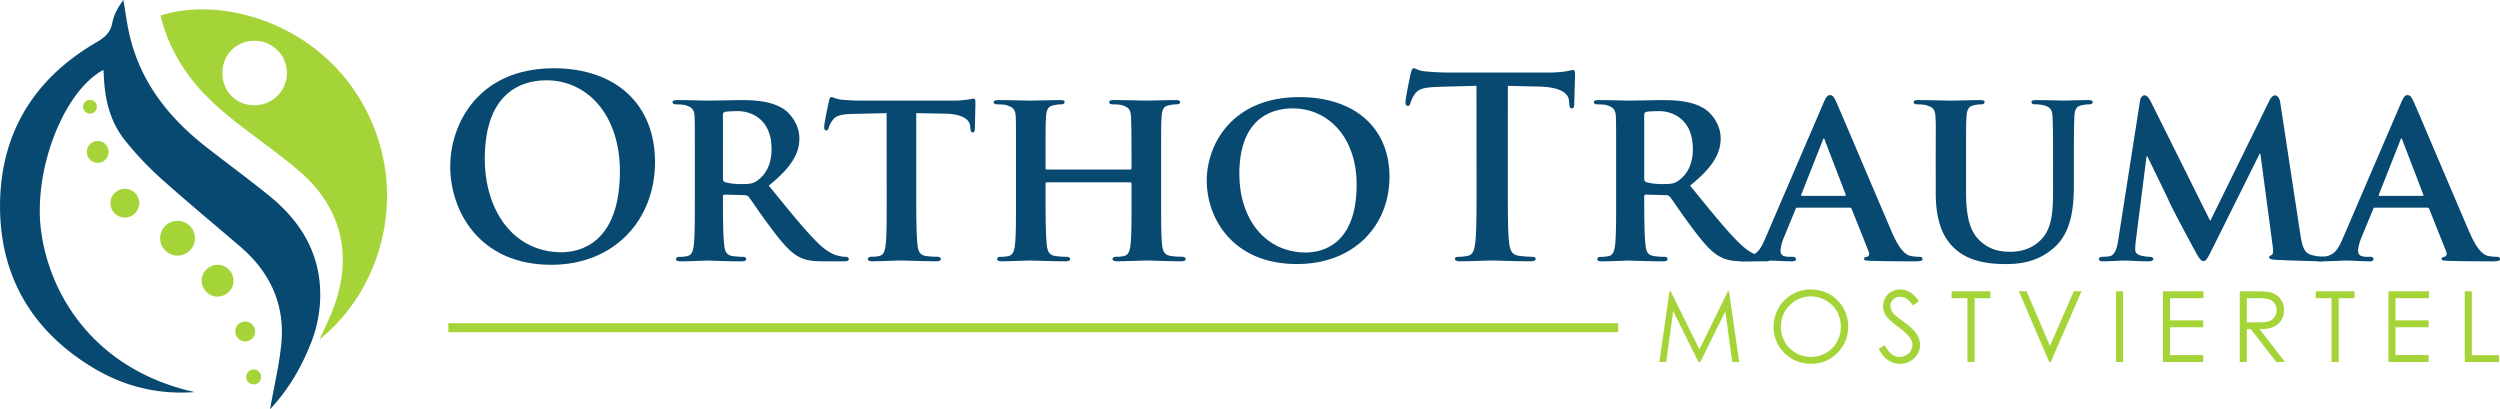 <svg xmlns="http://www.w3.org/2000/svg" viewBox="0 0 3314.98 542.65"><path d="M418.1,625.33c5.43-31,12.34-59.17,15-87.76C437.8,486,418,443.61,379,410.05c-35.46-30.46-71.54-60.23-106.32-91.45a418.1,418.1,0,0,1-47.26-50.23c-17.22-21.6-24.91-47.6-27.12-75.11-.47-5.82-.74-11.65-1.13-17.89-52.74,28-93.14,132.3-82.78,212.65,11.16,86.54,71.76,185.3,203.83,214.54-47.61,3.61-92.36-7.08-133.17-31.29-82-48.66-125.55-122-125-216.91S105,186.93,187.55,139c10.81-6.29,18.79-12.66,21.32-25.89,2-10.64,7.38-20.65,14.79-30.4,2.33,13.85,4.18,27.79,7.07,41.52C244.31,188.68,282,237.24,332.69,277c28,21.94,56.75,42.92,84.37,65.31,38.91,31.54,64.65,70.91,67.38,122.49a172.94,172.94,0,0,1-12.14,72.79C459.71,569.68,442.69,599,418.1,625.33Z" transform="translate(-60.01 -82.67)" fill="#084971"></path><path d="M483.79,532.66c7.15-15.94,13.1-27.71,17.81-39.95,27.42-71.23,11.22-136.19-47-185.11-22.16-18.63-45.76-35.54-68.85-53.05-31.63-24-61.65-49.5-83.5-83.32a219.67,219.67,0,0,1-29.33-68C350.34,78,476.62,110.31,539,217.06,605,330.07,569.51,463.91,483.79,532.66ZM354.91,178.71c-.25,24.45,17.1,42.75,41.22,43.5a42.84,42.84,0,0,0,44.31-43c.12-23.23-19.07-42.31-42.73-42.48C373.81,136.6,355.14,154.89,354.91,178.71Z" transform="translate(-60.01 -82.67)" fill="#a5d438"></path><circle cx="235.43" cy="315.86" r="23.08" fill="#a5d438"></circle><circle cx="288.51" cy="372.21" r="21.1" fill="#a5d438"></circle><circle cx="325.15" cy="439.51" r="13.19" fill="#a5d438"></circle><circle cx="336.34" cy="499.82" r="9.89" fill="#a5d438"></circle><circle cx="165.52" cy="269.37" r="19.13" fill="#a5d438"></circle><circle cx="129.57" cy="201.44" r="14.51" fill="#a5d438"></circle><circle cx="119.35" cy="141.56" r="9.16" fill="#a5d438"></circle><path d="M657,303.49c0-56.84,37.56-130.3,137.28-130.3,82.77,0,134.29,48.2,134.29,124.32S875.34,433.79,790.91,433.79C695.51,433.79,657,362.33,657,303.49Zm225,6.32c0-74.46-42.88-120.66-97.4-120.66-38.22,0-81.77,21.27-81.77,104,0,69.14,38.23,124,102,124C828.14,417.17,882,405.87,882,309.81Z" transform="translate(-60.01 -82.67)" fill="#084971"></path><path d="M981.38,297.18c0-42.88,0-50.86-.34-59.83-.66-9.64-3.32-12.63-12.63-15.29-2.33-.67-7.31-1-11.63-1-3,0-5-1-5-3s2.33-2.66,6.65-2.66c15.29,0,33.9.66,39.89.66,10,0,36.56-.66,45.54-.66,18.61,0,39.88,1.66,55.51,12,8.31,5.65,20.6,19.94,20.6,38.89,0,20.94-12,39.55-40.55,62.49,25.93,31.91,46.54,57.5,64.15,75.12,16.29,16.29,26.6,17.62,31.25,18.61a27.09,27.09,0,0,0,7,.67,3.39,3.39,0,0,1,3.66,3c0,2.33-2,3-5.65,3H1151.9c-16.29,0-24.27-1.66-31.92-5.65-12.63-6.32-23.6-19.61-39.88-41.55-11.64-15.29-23.94-34.24-27.59-38.56a6.74,6.74,0,0,0-5.32-2l-26.26-.67a2.11,2.11,0,0,0-2.33,2.33v4c0,26.26.34,48.2,1.67,60.16,1,8.31,2.32,13.63,11.3,15a109.89,109.89,0,0,0,14.29,1,3.39,3.39,0,0,1,3.66,3c0,2-2.33,3-6,3-17,0-41.21-1-45.53-1-5.66,0-24.27,1-35.9,1-3.66,0-5.65-1-5.65-3,0-1.33,1-3,4.65-3a42.74,42.74,0,0,0,10.3-1c6-1.33,7.65-6.65,8.65-15,1.33-12,1.33-34.23,1.33-60.16Zm37.22,21.94c0,3,.67,4,2.66,5,6.32,2,15,2.66,22.27,2.66,11.64,0,15.63-1,20.61-4.65,9-6.32,18.95-18.62,18.95-41.88,0-39.89-27.26-50.2-44.54-50.2-7.32,0-14.3.34-17.29,1-2,.67-2.66,1.66-2.66,4Z" transform="translate(-60.01 -82.67)" fill="#084971"></path><path d="M1235.66,232.69l-43.54,1c-17,.33-23.94,2.33-28.26,8.64a33,33,0,0,0-5,9.64c-.67,2.33-1.33,3.66-3.33,3.66s-2.66-1.66-2.66-4.65c0-4.66,5.65-31.91,6.32-34.24.66-3.66,1.66-5.32,3.32-5.32,2.33,0,5.32,2.33,12.63,3.32a274,274,0,0,0,29.26,1.33h118.66a128.94,128.94,0,0,0,20-1.33c4.65-.66,7-1.32,8-1.32,2,0,2.33,1.66,2.33,6,0,6-.66,26.92-.66,34.23-.34,3-1,4.66-2.66,4.66-2.33,0-3-1.33-3.33-5.65l-.33-3c-.67-7.32-8.31-16-34.57-16.29l-36.9-.67V347c0,25.93.34,48.2,1.67,60.5,1,8,2.66,13.29,11.3,14.62a108.52,108.52,0,0,0,15,1c3.32,0,4.65,1.66,4.65,3,0,2-2.33,3-5.65,3-19.28,0-38.89-1-47.2-1-6.65,0-26.59,1-38.23,1-3.65,0-5.65-1-5.65-3,0-1.33,1-3,4.65-3a41,41,0,0,0,10.31-1c6-1.33,7.64-6.65,8.64-15,1.33-12,1.33-34.23,1.33-60.16Z" transform="translate(-60.01 -82.67)" fill="#084971"></path><path d="M1558.75,307.48c.67,0,1.67-.33,1.67-2v-6c0-42.88-.34-53.19-.67-62.16-.66-9.64-3.32-12.63-12.63-15.29-2.33-.67-7.31-1-11.3-1q-5,0-5-3c0-2,2-2.66,6.32-2.66,15.62,0,36.23.66,43.87.66,7,0,26.26-.66,37.56-.66,4.33,0,6.32.66,6.32,2.66s-2,3-5.32,3a48.67,48.67,0,0,0-8.64,1c-7.65,1.33-10,5.32-10.64,15.29-.66,9-.66,17-.66,59.83V347c0,25.93,0,48.2,1.33,60.5,1,8,2.66,13.29,11.63,14.62a105.2,105.2,0,0,0,15,1c3,0,4.65,1.66,4.65,3,0,2-2.32,3-6,3-19,0-38.23-1-46.2-1-6.65,0-27.26,1-38.56,1-4,0-6.32-1-6.32-3,0-1.33,1.33-3,4.66-3a43.88,43.88,0,0,0,10.63-1c6-1.33,7.65-6.65,8.65-15,1.33-12,1.33-33.57,1.33-59.5V326.1a1.78,1.78,0,0,0-1.67-1.66H1448.4c-1,0-2,.33-2,1.66v21.6c0,25.93.34,47.54,1.66,59.84,1,8,2.66,13.29,11.31,14.62a108.48,108.48,0,0,0,15,1c3.33,0,4.66,1.66,4.66,3,0,2-2.33,3-6,3-19,0-39.23-1-47.54-1-6.65,0-25.92,1-37.56,1-3.66,0-5.65-1-5.65-3,0-1.33,1-3,4.65-3a42.77,42.77,0,0,0,10.31-1c6-1.33,7.64-6.65,8.64-15,1.33-12,1.33-34.23,1.33-60.16V297.18c0-42.88,0-50.86-.33-59.83-.67-9.64-3.33-12.63-12.63-15.29-2.33-.67-7.32-1-11.64-1-3,0-5-1-5-3s2.32-2.66,6.31-2.66c15.63,0,34.9.66,42.88.66,7,0,27.26-.66,38.89-.66,4,0,6,.66,6,2.66s-1.67,3-5.32,3a42.41,42.41,0,0,0-8.31,1c-8,1.33-10.31,5.32-11,15.29-.67,9-.67,19.28-.67,62.16v6a1.75,1.75,0,0,0,2,2Z" transform="translate(-60.01 -82.67)" fill="#084971"></path><path d="M1660.14,322.11c0-48.2,33.9-110.69,122.65-110.69,73.79,0,119.67,40.89,119.67,105.7S1855.26,432.8,1779.8,432.8C1694.71,432.8,1660.14,372.3,1660.14,322.11Zm198.77,5.32c0-62.49-37.56-101.05-84.76-101.05-32.57,0-70.8,17.28-70.8,87.09,0,58.17,33.24,104,88.42,104C1812.38,417.51,1858.91,407.87,1858.91,327.43Z" transform="translate(-60.01 -82.67)" fill="#084971"></path><path d="M2017.8,196.46l-49.53,1.33c-19.27.67-27.25,2.33-32.24,9.64a39.4,39.4,0,0,0-5.65,11.64c-.66,2.65-1.66,4-3.66,4-2.32,0-3-1.66-3-5.31,0-5.32,6.32-35.57,7-38.23,1-4.32,2-6.32,4-6.32,2.66,0,6,3.33,14.3,4,9.63,1,22.27,1.67,33.23,1.67h131.63a158.31,158.31,0,0,0,22.94-1.67c5-1,7.64-1.66,9-1.66,2.33,0,2.66,2,2.66,7,0,7-1,29.92-1,38.56-.34,3.32-1,5.32-3,5.32-2.65,0-3.32-1.66-3.65-6.65l-.33-3.66c-.67-8.64-9.64-17.95-39.23-18.61l-41.88-1V332.75c0,30.58,0,56.84,1.66,71.13,1,9.31,3,16.62,13,17.95a140.86,140.86,0,0,0,16.95,1.33c3.65,0,5.32,1,5.32,2.66,0,2.32-2.66,3.32-6.32,3.32-21.94,0-42.88-1-52.18-1-7.65,0-28.59,1-41.89,1-4.32,0-6.65-1-6.65-3.32,0-1.67,1.33-2.66,5.32-2.66a54.53,54.53,0,0,0,12-1.33c6.65-1.33,8.64-8.64,9.64-18.28,1.66-14,1.66-40.22,1.66-70.8Z" transform="translate(-60.01 -82.67)" fill="#084971"></path><path d="M2203,297.18c0-42.88,0-50.86-.33-59.83-.67-9.64-3.33-12.63-12.64-15.29-2.32-.67-7.31-1-11.63-1-3,0-5-1-5-3s2.33-2.66,6.65-2.66c15.29,0,33.91.66,39.89.66,10,0,36.56-.66,45.54-.66,18.61,0,39.89,1.66,55.51,12,8.31,5.65,20.61,19.94,20.61,38.89,0,20.94-12,39.55-40.56,62.49,25.93,31.91,46.54,57.5,64.16,75.12,16.28,16.29,26.59,17.62,31.24,18.61a27.13,27.13,0,0,0,7,.67,3.39,3.39,0,0,1,3.66,3c0,2.33-2,3-5.65,3h-27.92c-16.29,0-24.27-1.66-31.91-5.65-12.63-6.32-23.6-19.61-39.89-41.55-11.63-15.29-23.93-34.24-27.59-38.56a6.73,6.73,0,0,0-5.32-2l-26.26-.67a2.1,2.1,0,0,0-2.32,2.33v4c0,26.26.33,48.2,1.66,60.16,1,8.31,2.32,13.63,11.3,15a110,110,0,0,0,14.29,1,3.39,3.39,0,0,1,3.66,3c0,2-2.33,3-6,3-17,0-41.22-1-45.54-1-5.65,0-24.27,1-35.9,1-3.66,0-5.65-1-5.65-3,0-1.33,1-3,4.65-3a42.83,42.83,0,0,0,10.31-1c6-1.33,7.64-6.65,8.64-15C2203,395.24,2203,373,2203,347Zm37.23,21.94c0,3,.66,4,2.65,5,6.32,2,15,2.66,22.28,2.66,11.63,0,15.62-1,20.6-4.65,9-6.32,18.95-18.62,18.95-41.88,0-39.89-27.26-50.2-44.54-50.2-7.31,0-14.29.34-17.29,1-2,.67-2.65,1.66-2.65,4Z" transform="translate(-60.01 -82.67)" fill="#084971"></path><path d="M2443.6,358c-1.66,0-2,.33-2.66,2l-15.62,37.9c-3,7-4.32,14-4.32,17.28,0,5,2.66,8,11.63,8H2437c3.65,0,4.32,1.33,4.32,3,0,2.33-1.66,3-4.66,3-9.64,0-23.26-1-32.57-1-3,0-18.62,1-33.91,1-3.65,0-5.31-.66-5.31-3,0-1.66,1-3,3.32-3,2.66,0,6-.33,8.64-.33,13.3-2,18.28-10.64,24.27-24.93l76.45-177.84c3.32-8,5.65-11.3,8.64-11.3,4.32,0,5.65,2.66,8.64,9,7,15.62,55.85,131.29,74.46,174.17,11.3,25.6,19.61,29.25,24.93,30.25a69.91,69.91,0,0,0,11,1c2.66,0,4,1,4,3,0,2.33-1.66,3-12.63,3-10.31,0-31.58,0-56.18-.66-5.32-.34-8.64-.34-8.64-2.33,0-1.66.66-2.66,3.66-3,2-.33,4-3,2.65-6.32L2515.4,360a2.77,2.77,0,0,0-3-2Zm62.49-15.63c1.33,0,1.67-.66,1.33-1.66l-27.59-71.8c-.33-1-.66-2.65-1.32-2.65-1,0-1.33,1.66-1.67,2.66l-28.25,71.46c-.67,1.33,0,2,1,2Z" transform="translate(-60.01 -82.67)" fill="#084971"></path><path d="M2626.76,297.18c0-42.88.33-50.86-.34-59.83-.66-10-3.32-12.63-12.63-15.29-2.32-.67-7.31-1-11.3-1q-5,0-5-3c0-2,2-2.66,6.31-2.66,15.63,0,35.24.66,43.88.66,7.31,0,26.92-.66,37.56-.66,4.32,0,6.32.66,6.32,2.66s-1.67,3-4.66,3a40.32,40.32,0,0,0-8.64,1c-7.65,1.33-10,5.32-10.64,15.29-.66,9-.66,17-.66,59.83v39.55c0,41.22,8,57.18,22.27,68.48,13,10.3,26.92,11.3,36.89,11.3,12.64,0,27.59-3.66,39.23-15,16.28-15.29,17-39.89,17-68.8V297.18c0-42.88-.33-50.86-.67-59.83-.66-9.64-3-12.63-12.29-15.29a50,50,0,0,0-10.64-1c-3.32,0-5-1-5-3s2-2.66,6-2.66c15,0,34.57.66,34.9.66,3.32,0,22.93-.66,34.24-.66,4,0,6,.66,6,2.66s-1.66,3-5,3a40.32,40.32,0,0,0-8.64,1c-8,1.33-10,5.32-10.64,15.29-.33,9-.66,17-.66,59.83v30.25c0,31.57-3.33,64.81-27.92,85.09-20.61,17.29-42.88,20.28-61.83,20.28-15.29,0-45.54-.67-66.81-19.28-15-13-26.59-33.91-26.59-74.79Z" transform="translate(-60.01 -82.67)" fill="#084971"></path><path d="M2897.67,216.41c.66-4.66,3.32-7.32,5.65-7.32,3,0,5,1.33,9,9l78.45,157.55,78.44-159.55c2.33-4.65,5-7,7.65-7,2.33,0,5.65,3,6.65,9l26.59,174.51c2.66,17.61,5.32,25.26,14.29,27.92,8.31,2.33,13,2.66,16.62,2.66,2.66,0,4.66,1,4.66,2.66,0,2.32-3.33,3.32-7.65,3.32-7.31,0-48.86-1.33-60.5-2-7-.34-8.64-1.67-8.64-3.33,0-1.33,1.33-2.32,3.33-3,1.66-.66,2.32-4,1.33-12l-16.29-122.32h-1L2993.4,412.85c-6.65,13.3-8.31,16-11.64,16-3.65,0-7-5.65-11.63-14.29-7-13-30.25-56.18-33.57-64.16-2.33-5.32-19.61-40.88-29.25-60.49h-1l-14,110.35a92.24,92.24,0,0,0-1,13.3c0,5.32,4,7.31,9,8.31a50.3,50.3,0,0,0,10.3,1.33c2.66,0,4.65,1.33,4.65,2.66,0,2.66-2.66,3.32-7,3.32-12.29,0-25.59-1-30.91-1-5.65,0-19.61,1-28.92,1-3,0-5.32-.66-5.32-3.32,0-1.33,1.67-2.66,4.66-2.66a52.49,52.49,0,0,0,9-.67c8-1,10.64-12.3,12-21.6Z" transform="translate(-60.01 -82.67)" fill="#084971"></path><path d="M3209.46,358c-1.67,0-2,.33-2.66,2l-15.63,37.9c-3,7-4.32,14-4.32,17.28,0,5,2.66,8,11.64,8h4.32c3.65,0,4.32,1.33,4.32,3,0,2.33-1.66,3-4.66,3-9.63,0-23.26-1-32.57-1-3,0-18.61,1-33.9,1-3.66,0-5.32-.66-5.32-3,0-1.66,1-3,3.32-3,2.66,0,6-.33,8.64-.33,13.3-2,18.29-10.64,24.27-24.93l76.45-177.84c3.32-8,5.65-11.3,8.64-11.3,4.32,0,5.65,2.66,8.64,9,7,15.62,55.85,131.29,74.46,174.17,11.3,25.6,19.61,29.25,24.93,30.25a69.91,69.91,0,0,0,11,1c2.66,0,4,1,4,3,0,2.33-1.66,3-12.63,3-10.31,0-31.58,0-56.18-.66-5.32-.34-8.64-.34-8.64-2.33,0-1.66.67-2.66,3.66-3,2-.33,4-3,2.66-6.32L3281.25,360a2.77,2.77,0,0,0-3-2ZM3272,342.38c1.33,0,1.66-.66,1.33-1.66l-27.59-71.8c-.34-1-.67-2.65-1.33-2.65-1,0-1.33,1.66-1.66,2.66l-28.26,71.46c-.66,1.33,0,2,1,2Z" transform="translate(-60.01 -82.67)" fill="#084971"></path><path d="M2260.34,562.69l13.43-93.8h1.52l38.13,77,37.77-77h1.5l13.5,93.8H2357l-9.27-67.08-33.16,67.08h-2.4l-33.56-67.59-9.21,67.59Z" transform="translate(-60.01 -82.67)" fill="#a5d438"></path><path d="M2460.62,466.53q21.32,0,35.67,14.22t14.35,35q0,20.6-14.32,34.94t-34.93,14.35q-20.86,0-35.22-14.29a47,47,0,0,1-14.36-34.56,49.93,49.93,0,0,1,6.54-25.05,48.31,48.31,0,0,1,42.27-24.62Zm.42,9.12a40.07,40.07,0,0,0-34.3,20,40.62,40.62,0,0,0-5.24,20.48A39.45,39.45,0,0,0,2461,555.93a40.14,40.14,0,0,0,20.21-5.3,37.91,37.91,0,0,0,14.5-14.48,40.73,40.73,0,0,0,5.2-20.42,39.7,39.7,0,0,0-5.2-20.2,38.83,38.83,0,0,0-14.66-14.45A39.64,39.64,0,0,0,2461,475.65Z" transform="translate(-60.01 -82.67)" fill="#a5d438"></path><path d="M2551.1,545.22l8-4.79q8.41,15.5,19.44,15.5a18.62,18.62,0,0,0,8.87-2.2,15.6,15.6,0,0,0,6.31-5.9,15.3,15.3,0,0,0,2.17-7.84,16,16,0,0,0-3.19-9.25q-4.39-6.24-16.07-15T2562,502.88a23.43,23.43,0,0,1-5-14.35,21.74,21.74,0,0,1,2.94-11.16,20.89,20.89,0,0,1,8.25-7.94,23.86,23.86,0,0,1,11.58-2.9,24.67,24.67,0,0,1,12.4,3.29q5.78,3.29,12.21,12.08l-7.65,5.8q-5.3-7-9-9.24a15.55,15.55,0,0,0-8.13-2.24,12.85,12.85,0,0,0-9.28,3.45,11.26,11.26,0,0,0-3.6,8.48,14.44,14.44,0,0,0,1.27,5.93,21.91,21.91,0,0,0,4.66,6.25q1.85,1.79,12.11,9.37,12.18,9,16.71,16A25.74,25.74,0,0,1,2606,539.8a23.9,23.9,0,0,1-7.74,17.72,26,26,0,0,1-18.84,7.53,27.64,27.64,0,0,1-15.5-4.56Q2557,555.93,2551.1,545.22Z" transform="translate(-60.01 -82.67)" fill="#a5d438"></path><path d="M2647.87,478.07v-9.18h51.39v9.18h-20.92v84.62h-9.56V478.07Z" transform="translate(-60.01 -82.67)" fill="#a5d438"></path><path d="M2737,468.89h10.2l31.08,72.47,31.6-72.47h10.2l-40.81,93.8h-2Z" transform="translate(-60.01 -82.67)" fill="#a5d438"></path><path d="M2865.81,468.89h9.37v93.8h-9.37Z" transform="translate(-60.01 -82.67)" fill="#a5d438"></path><path d="M2928.08,468.89h53.75v9.18h-44.38v29.4h44v9.18h-44v36.86h44v9.18h-53.37Z" transform="translate(-60.01 -82.67)" fill="#a5d438"></path><path d="M3029.88,468.89h18.68q15.61,0,21.17,1.28a24.19,24.19,0,0,1,13.58,8.2,23.47,23.47,0,0,1,5.23,15.49,25.08,25.08,0,0,1-3.6,13.47,22.49,22.49,0,0,1-10.3,8.77q-6.7,3-18.49,3l33.73,43.55h-11.6l-33.73-43.55h-5.3v43.55h-9.37Zm9.37,9.18V510l16.16.12q9.39,0,13.89-1.78a14.42,14.42,0,0,0,7-5.71,15.86,15.86,0,0,0,2.53-8.77,15.22,15.22,0,0,0-2.56-8.57,14.26,14.26,0,0,0-6.71-5.52q-4.14-1.65-13.79-1.66Z" transform="translate(-60.01 -82.67)" fill="#a5d438"></path><path d="M3130.66,478.07v-9.18h51.39v9.18h-20.92v84.62h-9.56V478.07Z" transform="translate(-60.01 -82.67)" fill="#a5d438"></path><path d="M3227,468.89h53.75v9.18h-44.38v29.4h44v9.18h-44v36.86h44v9.18H3227Z" transform="translate(-60.01 -82.67)" fill="#a5d438"></path><path d="M3328.26,468.89h9.37v84.74h36.09v9.06h-45.46Z" transform="translate(-60.01 -82.67)" fill="#a5d438"></path><g style="isolation:isolate"><rect x="594.49" y="428.57" width="1551.21" height="11.87" fill="#a5d438"></rect></g></svg>